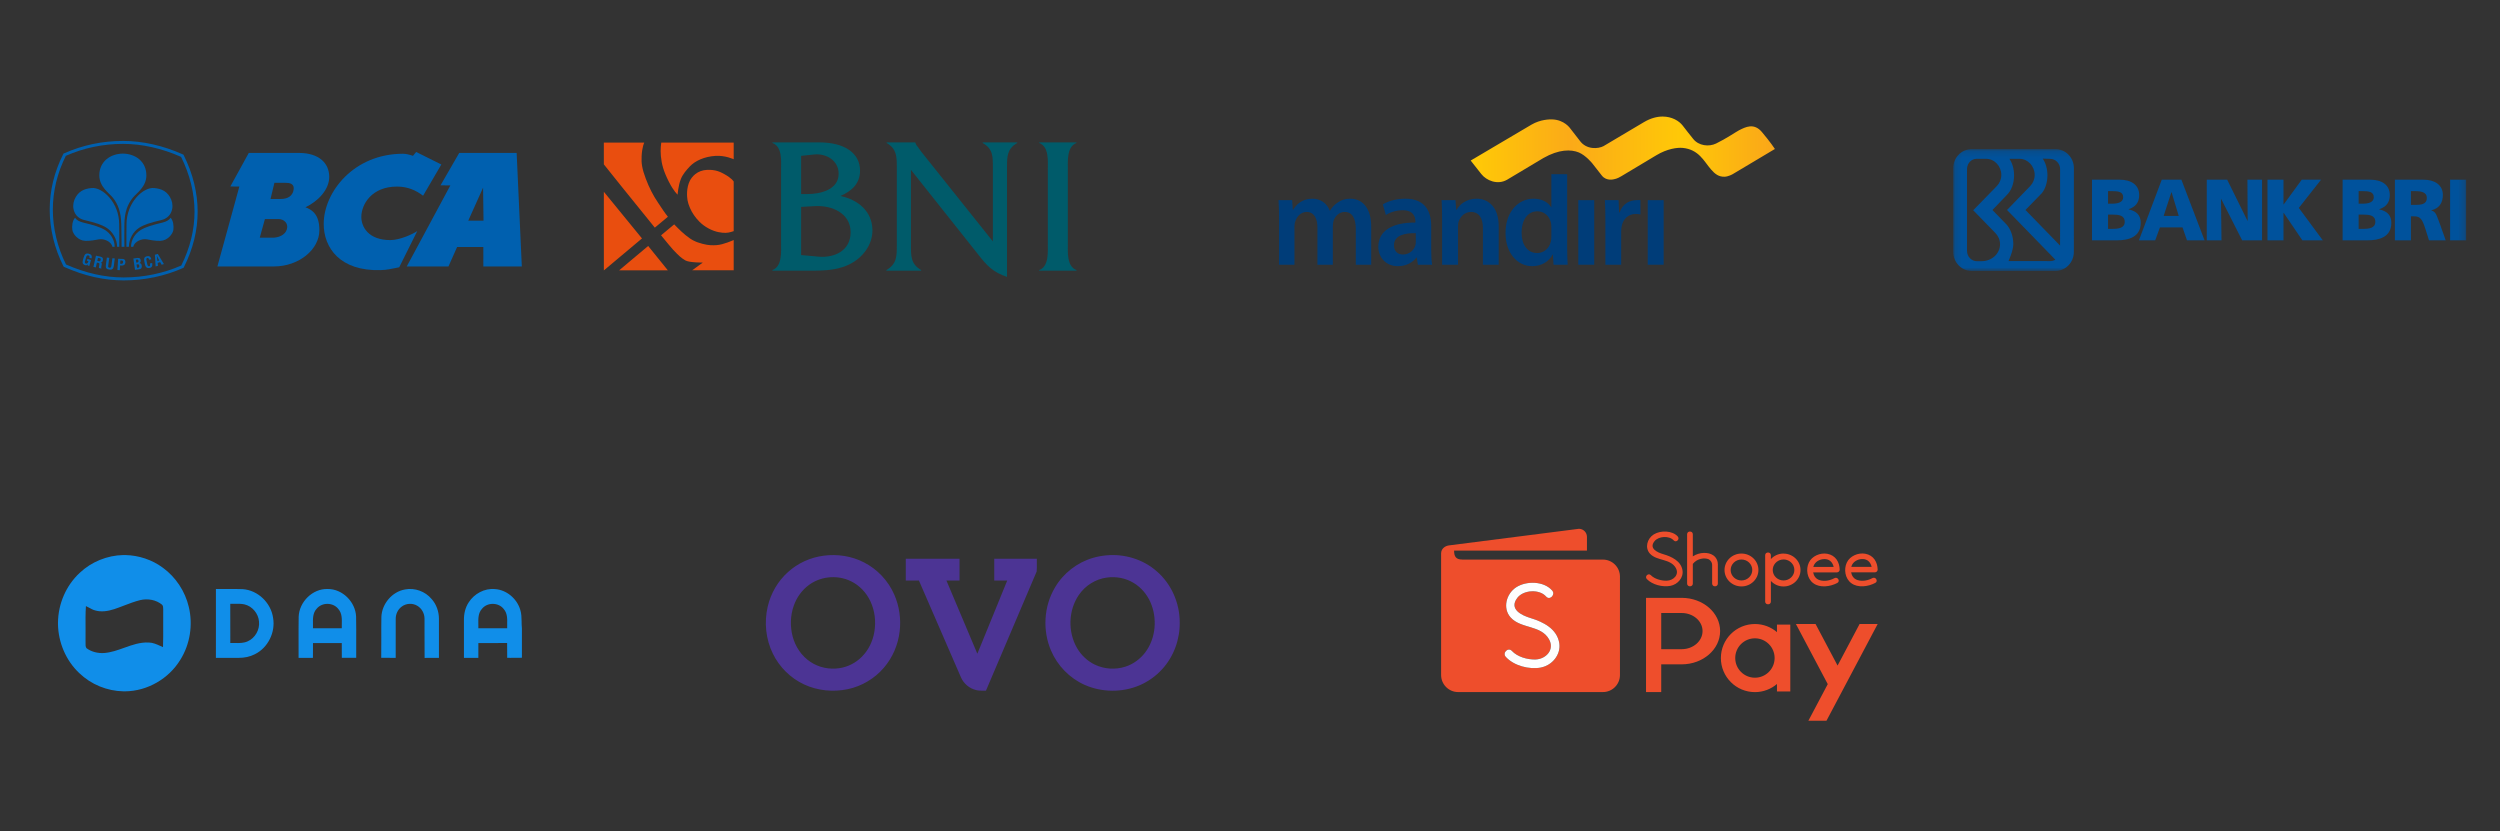 <svg width="388" height="129" viewBox="0 0 388 129" fill="none" xmlns="http://www.w3.org/2000/svg">
<rect x="0" y="0" width="388" height="129" fill="#333333" stroke="none"/>
<path fill-rule="evenodd" clip-rule="evenodd" d="M18.511 38.303C18.511 37.44 18.521 35.134 18.498 34.85C18.518 31.418 15.871 28.997 14.199 29.186C13.042 29.281 12.072 29.726 11.551 31.005C11.069 32.197 11.5 33.783 13.105 34.156C14.82 34.555 15.822 34.888 16.547 35.357C17.435 35.931 18.161 37.029 18.18 38.304" fill="#0060AF"/>
<path fill-rule="evenodd" clip-rule="evenodd" d="M17.794 38.304C17.799 37.198 17.144 36.22 16.289 35.694C15.53 35.23 14.51 34.925 12.866 34.532C12.358 34.409 11.826 34.137 11.662 33.79C11.226 34.204 11.147 35.133 11.224 35.677C11.313 36.305 12.092 37.342 13.266 37.382C13.983 37.409 14.889 37.237 15.323 37.15C16.073 36.997 17.259 37.44 17.448 38.303" fill="#0060AF"/>
<path fill-rule="evenodd" clip-rule="evenodd" d="M19.117 23.839C17.127 23.839 15.408 25.076 15.414 27.217C15.42 29.017 16.956 29.98 17.504 30.669C18.332 31.706 18.781 32.934 18.827 34.812C18.863 36.307 18.861 37.783 18.87 38.307H19.309C19.301 37.759 19.281 36.192 19.304 34.766C19.334 32.887 19.798 31.706 20.627 30.669C21.18 29.98 22.714 29.017 22.717 27.217C22.725 25.076 21.007 23.839 19.019 23.839" fill="#0060AF"/>
<path fill-rule="evenodd" clip-rule="evenodd" d="M19.622 38.303C19.622 37.44 19.612 35.134 19.634 34.85C19.614 31.418 22.259 28.997 23.933 29.186C25.09 29.281 26.059 29.726 26.581 31.005C27.063 32.197 26.629 33.783 25.027 34.156C23.31 34.555 22.309 34.888 21.583 35.357C20.695 35.931 20.021 37.029 20 38.304" fill="#0060AF"/>
<path fill-rule="evenodd" clip-rule="evenodd" d="M20.338 38.304C20.332 37.198 20.987 36.22 21.84 35.694C22.603 35.23 23.623 34.925 25.265 34.532C25.775 34.409 26.306 34.137 26.468 33.79C26.905 34.204 26.984 35.133 26.907 35.677C26.817 36.305 26.039 37.342 24.867 37.382C24.151 37.409 23.24 37.237 22.807 37.15C22.061 36.997 20.871 37.44 20.682 38.303" fill="#0060AF"/>
<path fill-rule="evenodd" clip-rule="evenodd" d="M20.952 41.875L20.698 40.123L21.312 40.035C21.462 40.016 21.644 40.041 21.717 40.129C21.797 40.221 21.822 40.298 21.838 40.419C21.861 40.569 21.815 40.741 21.636 40.828V40.833C21.836 40.833 21.956 40.968 21.992 41.197C21.997 41.245 22.012 41.361 21.997 41.458C21.956 41.69 21.81 41.764 21.563 41.797L20.952 41.875ZM21.348 41.561C21.421 41.551 21.495 41.547 21.552 41.512C21.641 41.458 21.633 41.342 21.62 41.255C21.59 41.065 21.537 40.993 21.323 41.023L21.189 41.042L21.274 41.57L21.348 41.561ZM21.219 40.752C21.301 40.74 21.411 40.731 21.457 40.658C21.481 40.609 21.512 40.571 21.491 40.462C21.466 40.334 21.421 40.255 21.248 40.286L21.088 40.31L21.151 40.759L21.219 40.752Z" fill="#0060AF"/>
<path fill-rule="evenodd" clip-rule="evenodd" d="M23.615 40.821C23.62 40.854 23.625 40.89 23.627 40.922C23.677 41.242 23.615 41.506 23.234 41.579C22.671 41.681 22.563 41.352 22.464 40.89L22.411 40.64C22.333 40.198 22.3 39.864 22.849 39.761C23.159 39.707 23.363 39.824 23.448 40.114C23.461 40.157 23.478 40.2 23.484 40.244L23.147 40.309C23.108 40.2 23.057 40.005 22.905 40.021C22.633 40.053 22.723 40.371 22.751 40.505L22.852 40.984C22.883 41.129 22.943 41.361 23.179 41.316C23.37 41.28 23.286 40.999 23.269 40.884" fill="#0060AF"/>
<path fill-rule="evenodd" clip-rule="evenodd" d="M24.155 41.351L24.039 39.538L24.491 39.408L25.44 40.985L25.084 41.085L24.859 40.684L24.463 40.797L24.515 41.252L24.155 41.351ZM24.43 40.503L24.716 40.425L24.336 39.692L24.43 40.503Z" fill="#0060AF"/>
<path fill-rule="evenodd" clip-rule="evenodd" d="M12.978 39.981C13.119 39.553 13.246 39.239 13.787 39.378C14.076 39.455 14.255 39.575 14.247 39.891C14.245 39.962 14.22 40.034 14.204 40.103L13.868 40.016C13.912 39.841 13.94 39.702 13.711 39.636C13.447 39.567 13.383 39.87 13.347 40L13.21 40.475C13.166 40.616 13.114 40.849 13.347 40.91C13.539 40.958 13.655 40.781 13.725 40.521L13.489 40.462L13.571 40.187L14.124 40.355L13.861 41.271L13.607 41.206L13.664 41.012H13.657C13.539 41.17 13.397 41.187 13.271 41.164C12.718 41.023 12.776 40.682 12.908 40.227" fill="#0060AF"/>
<path fill-rule="evenodd" clip-rule="evenodd" d="M15.037 40.756L14.871 41.501L14.496 41.424L14.895 39.685L15.535 39.821C15.909 39.897 16.022 40.054 15.969 40.377C15.939 40.563 15.842 40.763 15.605 40.747L15.602 40.744C15.803 40.81 15.82 40.905 15.785 41.07C15.77 41.14 15.665 41.565 15.737 41.634L15.74 41.686L15.352 41.59C15.335 41.473 15.391 41.261 15.412 41.143C15.434 41.039 15.469 40.893 15.357 40.838C15.27 40.794 15.237 40.796 15.138 40.775L15.037 40.756ZM15.101 40.486L15.354 40.55C15.507 40.571 15.593 40.496 15.623 40.322C15.65 40.161 15.615 40.099 15.477 40.068L15.206 40.016L15.101 40.486Z" fill="#0060AF"/>
<path fill-rule="evenodd" clip-rule="evenodd" d="M17.444 40.073L17.814 40.114L17.655 41.337C17.577 41.724 17.418 41.894 16.966 41.841C16.505 41.786 16.396 41.589 16.424 41.198L16.585 39.976L16.959 40.016L16.798 41.211C16.781 41.34 16.749 41.532 16.994 41.556C17.211 41.572 17.26 41.436 17.285 41.267" fill="#0060AF"/>
<path fill-rule="evenodd" clip-rule="evenodd" d="M18.224 41.908L18.335 40.159L19.048 40.188C19.385 40.204 19.473 40.463 19.462 40.711C19.453 40.861 19.403 41.029 19.264 41.12C19.15 41.198 19.003 41.216 18.867 41.21L18.635 41.198L18.588 41.931L18.224 41.908ZM18.645 40.931L18.834 40.941C18.987 40.946 19.089 40.889 19.102 40.677C19.11 40.473 19.028 40.438 18.829 40.43L18.68 40.425L18.645 40.931Z" fill="#0060AF"/>
<path fill-rule="evenodd" clip-rule="evenodd" d="M68.495 25.529L65.662 30.376C64.593 29.557 63.287 28.955 61.621 28.955C57.679 28.955 56.078 31.725 56.078 33.676C56.078 35.125 57.084 37.262 60.592 37.262C62.064 37.262 64.157 36.297 64.76 35.857L61.958 41.481C60.622 41.732 60.184 41.888 59.053 41.921C52.775 42.097 50.238 38.461 50.239 34.746C50.244 29.835 54.876 23.862 62.555 23.862C63.025 23.862 63.601 24.016 64.093 24.186L64.59 23.586" fill="#0060AF"/>
<path fill-rule="evenodd" clip-rule="evenodd" d="M80.184 23.737L80.986 41.354H75.016L75.013 38.333H70.942L69.602 41.354H63.127L69.896 28.774L68.37 28.765L71.27 23.737H80.184ZM74.974 29.126L72.672 34.25H75.043L74.974 29.126Z" fill="#0060AF"/>
<path fill-rule="evenodd" clip-rule="evenodd" d="M46.47 23.737C49.427 23.753 51.097 25.266 51.097 27.451C51.097 29.466 49.336 31.249 47.401 32.171C49.393 32.861 49.565 34.555 49.565 35.753C49.565 38.649 46.483 41.354 42.477 41.354H33.74L37.148 28.95L35.748 28.942L38.61 23.737C38.61 23.737 44.066 23.722 46.47 23.737V23.737ZM43.57 30.88C44.181 30.88 45.261 30.734 45.531 29.618C45.827 28.407 44.813 28.374 44.327 28.374L42.59 28.367L41.985 30.88H43.57ZM41.114 33.994L40.314 36.889H42.36C43.164 36.889 44.261 36.512 44.529 35.57C44.795 34.625 44.028 33.994 43.227 33.994H41.114Z" fill="#0060AF"/>
<path fill-rule="evenodd" clip-rule="evenodd" d="M19.195 43.519C16.17 43.519 13.062 42.817 9.957 41.428L9.881 41.392L9.844 41.319C8.451 38.547 7.714 35.515 7.714 32.548C7.714 29.585 8.421 26.683 9.815 23.914L9.853 23.841L9.931 23.804C12.803 22.521 15.893 21.872 19.117 21.872C22.12 21.872 25.328 22.595 28.391 23.967L28.47 24L28.506 24.075C29.926 26.898 30.675 29.93 30.675 32.848C30.675 35.754 29.956 38.659 28.534 41.481L28.497 41.555L28.418 41.589C25.59 42.851 22.4 43.519 19.195 43.519M10.244 41.047C13.26 42.385 16.268 43.06 19.195 43.06C22.299 43.06 25.386 42.42 28.134 41.208C29.498 38.474 30.19 35.66 30.19 32.847C30.19 30.023 29.468 27.086 28.102 24.345C25.129 23.028 22.024 22.329 19.117 22.329C15.995 22.329 13.003 22.953 10.218 24.185C8.881 26.868 8.201 29.68 8.201 32.547C8.201 35.42 8.908 38.358 10.244 41.047Z" fill="#0060AF"/>
<path fill-rule="evenodd" clip-rule="evenodd" d="M100.595 38.173L103.65 41.956H96.088L100.595 38.173ZM99.635 37.005L93.72 41.967L93.717 29.763L99.635 37.005ZM113.868 24.716C113.868 24.716 112.569 24.101 111.061 24.191C109.336 24.293 107.893 24.954 107.064 25.827C106.542 26.375 105.965 27.044 105.675 27.771C105.254 28.822 105.165 30.21 105.165 30.21C105.165 30.21 104.562 29.698 103.806 28.206C102.927 26.471 102.687 25.42 102.568 24.221C102.462 23.169 102.628 22.128 102.628 22.128H113.868V24.716ZM113.868 28.176V35.871C113.868 35.871 113.169 36.139 112.599 36.139C112.029 36.139 111.059 36.055 109.931 35.435C108.812 34.821 108.193 34.077 107.712 33.403C107.225 32.717 106.823 31.767 106.704 31.082C106.608 30.534 106.504 29.168 107.064 28.057C107.367 27.455 108.182 26.422 109.751 26.363C111.03 26.314 111.739 26.65 112.389 27.007C113.626 27.687 113.868 28.176 113.868 28.176V28.176ZM101.629 35.331L103.656 33.641C103.01 32.816 102.839 32.505 102.117 31.439C101.378 30.348 100.758 29.148 100.228 27.741C99.655 26.215 99.517 25.359 99.58 24.221C99.659 22.772 99.989 22.128 99.989 22.128H93.714L93.717 25.509C93.717 25.509 98.52 31.528 101.629 35.331V35.331ZM107.422 41.95H113.868V37.25C113.868 37.25 112.269 37.983 111.23 38.043C110.611 38.079 110.01 38.103 109.042 37.845C107.964 37.559 107.352 37.28 106.354 36.456C105.552 35.796 104.635 34.821 104.635 34.821L102.596 36.521C103.542 37.678 104.241 38.52 104.455 38.747C105.375 39.719 105.765 40.076 106.384 40.423C107.003 40.77 109.072 40.751 109.072 40.751L107.422 41.95Z" fill="#E94E0F"/>
<path fill-rule="evenodd" clip-rule="evenodd" d="M162.62 37.769C162.62 39.131 162.803 41.37 161.278 41.915V42.005H167.07V41.915C165.546 41.34 165.729 39.131 165.729 37.769V26.363C165.729 25.002 165.546 22.763 167.07 22.188V22.098H161.278V22.188C162.833 22.763 162.62 24.972 162.62 26.363V37.769ZM141.38 26.363L151.837 39.525C153.178 41.249 154.124 42.248 156.288 42.973V26C156.288 24.306 156.288 23.096 157.874 22.188V22.098H152.508V22.188C154.124 23.096 154.093 24.306 154.093 26V37.467L142.935 23.489L142.508 22.884C142.295 22.642 142.173 22.491 142.051 22.128V22.098H137.599V22.188C139.185 23.096 139.185 24.306 139.185 26V38.073C139.185 39.766 139.185 40.976 137.569 41.915V42.005H142.966V41.915C141.349 40.976 141.38 39.766 141.38 38.073V26.363ZM124.334 30.115V24.186L126.376 23.973C128.206 23.792 130.157 24.881 130.157 26.969C130.157 29.45 127.321 30.115 125.34 30.115H124.334ZM124.334 39.585V32.112L126.468 31.991C129.151 31.84 132.016 33.111 132.016 36.045C132.016 38.919 129.487 40.069 126.986 39.827L124.334 39.585ZM121.224 37.739C121.224 39.131 121.407 41.34 119.882 41.915V42.005H124.913C127.199 42.005 129.608 42.096 131.742 41.068C133.785 40.099 135.401 38.102 135.401 35.773C135.401 32.808 133.175 30.992 130.431 30.417C132.169 29.661 133.479 28.512 133.479 26.484C133.479 23.792 131.133 22.098 127.109 22.098H119.882V22.188C121.438 22.763 121.224 24.972 121.224 26.333V37.739Z" fill="#005B6A"/>
<path fill-rule="evenodd" clip-rule="evenodd" d="M198.51 34.047C198.51 32.894 198.49 31.927 198.429 31.064H200.542L200.641 32.546H200.7C201.179 31.763 202.055 30.837 203.688 30.837C204.963 30.837 205.959 31.579 206.377 32.69H206.418C206.757 32.135 207.154 31.724 207.612 31.434C208.15 31.044 208.768 30.837 209.565 30.837C211.178 30.837 212.81 31.968 212.81 35.179V41.083H210.42V35.55C210.42 33.883 209.864 32.894 208.689 32.894C207.851 32.894 207.233 33.513 206.976 34.233C206.915 34.479 206.855 34.788 206.855 35.074V41.083H204.465V35.281C204.465 33.883 203.928 32.894 202.792 32.894C201.876 32.894 201.259 33.636 201.039 34.334C200.939 34.583 200.899 34.87 200.899 35.158V41.083H198.51V34.047Z" fill="#003D79"/>
<path fill-rule="evenodd" clip-rule="evenodd" d="M222.122 38.676C222.122 39.581 222.162 40.464 222.262 41.083H220.05L219.891 39.973H219.831C219.233 40.755 218.218 41.31 216.963 41.31C215.01 41.31 213.915 39.85 213.915 38.327C213.915 35.795 216.086 34.521 219.671 34.541V34.376C219.671 33.717 219.412 32.627 217.699 32.627C216.743 32.627 215.746 32.936 215.089 33.368L214.611 31.723C215.329 31.27 216.585 30.837 218.118 30.837C221.226 30.837 222.122 32.875 222.122 35.055V38.676ZM219.731 36.187C217.998 36.146 216.345 36.536 216.345 38.059C216.345 39.046 216.963 39.499 217.74 39.499C218.715 39.499 219.433 38.841 219.651 38.121C219.711 37.936 219.731 37.729 219.731 37.565V36.187Z" fill="#003D79"/>
<path fill-rule="evenodd" clip-rule="evenodd" d="M223.816 34.047C223.816 32.894 223.794 31.927 223.736 31.064H225.886L226.006 32.566H226.065C226.484 31.785 227.539 30.837 229.152 30.837C230.846 30.837 232.599 31.968 232.599 35.138V41.083H230.149V35.426C230.149 33.985 229.631 32.894 228.296 32.894C227.32 32.894 226.643 33.615 226.384 34.376C226.305 34.603 226.285 34.913 226.285 35.199V41.083H223.816V34.047Z" fill="#003D79"/>
<path fill-rule="evenodd" clip-rule="evenodd" d="M243.221 27.038V38.264C243.221 39.292 243.26 40.405 243.3 41.084H241.109L241.011 39.499H240.97C240.392 40.611 239.215 41.31 237.802 41.31C235.493 41.31 233.66 39.273 233.66 36.187C233.639 32.833 235.671 30.837 238.001 30.837C239.336 30.837 240.293 31.414 240.73 32.155H240.77V27.038H243.221ZM240.77 35.239C240.77 35.036 240.75 34.788 240.712 34.583C240.492 33.595 239.715 32.792 238.599 32.792C237.026 32.792 236.149 34.233 236.149 36.105C236.149 37.936 237.026 39.273 238.579 39.273C239.575 39.273 240.452 38.574 240.691 37.484C240.75 37.257 240.77 37.01 240.77 36.742V35.239Z" fill="#003D79"/>
<path fill-rule="evenodd" clip-rule="evenodd" d="M244.952 41.083H247.424V31.064H244.952V41.083Z" fill="#003D79"/>
<path fill-rule="evenodd" clip-rule="evenodd" d="M249.156 34.294C249.156 32.936 249.135 31.968 249.076 31.064H251.207L251.285 32.976H251.368C251.845 31.557 252.981 31.064 254.016 31.064C254.255 31.064 254.394 31.021 254.594 31.064V33.286C254.394 33.245 254.175 33.204 253.877 33.204C252.702 33.204 251.904 33.985 251.685 35.116C251.647 35.343 251.606 35.611 251.606 35.901V41.084H249.156V34.294Z" fill="#003D79"/>
<path fill-rule="evenodd" clip-rule="evenodd" d="M255.729 41.083H258.198V31.064H255.729V41.083Z" fill="#003D79"/>
<path fill-rule="evenodd" clip-rule="evenodd" d="M255.145 18.951C253.662 19.838 250.165 21.91 248.859 22.682V22.682C248.063 23.101 246.22 23.283 245.177 21.831V21.831C245.159 21.805 243.791 20.04 243.735 19.973V19.973C243.696 19.927 242.812 18.572 240.841 18.529V18.529C240.55 18.522 239.103 18.514 237.69 19.343V19.343C235.813 20.451 231.447 23.029 231.447 23.029V23.029C231.446 23.029 231.446 23.032 231.444 23.032V23.032C229.649 24.092 228.251 24.918 228.251 24.918V24.918L229.903 27.014C230.676 28.005 232.419 28.772 233.93 27.876V27.876C233.93 27.876 239.515 24.535 239.535 24.526V24.526C241.95 23.157 243.814 23.157 245.051 23.666V23.666C246.161 24.151 247.127 25.358 247.127 25.358V25.358C247.127 25.358 248.389 26.974 248.612 27.257V27.257C249.33 28.17 250.519 27.811 250.519 27.811V27.811C250.519 27.811 250.959 27.76 251.624 27.353V27.353C251.624 27.353 257.033 24.113 257.036 24.112V24.112C258.754 23.071 260.329 22.877 261.134 22.953V22.953C263.656 23.19 264.44 25.01 265.533 26.279V26.279C266.177 27.026 266.758 27.45 267.646 27.428V27.428C268.23 27.416 268.89 27.05 268.987 26.984V26.984L275.465 23.122C275.465 23.122 274.8 22.089 273.439 20.48V20.48C272.221 19.044 270.927 19.694 269.895 20.222V20.222C269.462 20.443 267.891 21.522 266.335 22.275V22.275C265.227 22.811 263.634 22.65 262.762 21.536V21.536C262.709 21.468 261.297 19.703 261.149 19.485V19.485C260.579 18.748 259.467 18.088 258.042 18.088V18.088C257.176 18.088 256.193 18.332 255.145 18.951" fill="url(#paint0_linear_8_2078)"/>
<path fill-rule="evenodd" clip-rule="evenodd" d="M324.68 27.888H328.97C330.707 27.888 332.002 28.656 332.002 30.274C332.002 31.46 331.401 32.121 330.359 32.471V32.498C331.601 32.755 332.243 33.429 332.243 34.574C332.243 36.826 330.278 37.297 328.608 37.297H324.68V27.888ZM327.165 31.609H327.86C328.675 31.609 329.518 31.406 329.518 30.61C329.518 29.749 328.716 29.667 327.886 29.667H327.165V31.609ZM327.165 35.518H327.901C328.809 35.518 329.757 35.383 329.757 34.426C329.757 33.402 328.782 33.307 327.927 33.307H327.165V35.518Z" fill="#00529C"/>
<path fill-rule="evenodd" clip-rule="evenodd" d="M335.505 27.888H338.551L342.146 37.297H339.42L338.725 35.289H335.225L334.489 37.297H331.964L335.505 27.888ZM337.029 29.829H337.001L335.799 33.51H338.137L337.029 29.829Z" fill="#00529C"/>
<path fill-rule="evenodd" clip-rule="evenodd" d="M342.492 27.888H345.658L348.812 34.278H348.838L348.799 27.888H351.071V37.297H347.984L344.723 30.867H344.697L344.777 37.297H342.492V27.888Z" fill="#00529C"/>
<path fill-rule="evenodd" clip-rule="evenodd" d="M351.914 27.888H354.399V31.731H354.426L357.231 27.888H360.225L356.777 32.269L360.493 37.297H357.325L354.426 33.024H354.399V37.297H351.914V27.888Z" fill="#00529C"/>
<path fill-rule="evenodd" clip-rule="evenodd" d="M363.574 27.888H367.863C369.6 27.888 370.896 28.656 370.896 30.274C370.896 31.46 370.296 32.121 369.253 32.471V32.498C370.496 32.755 371.137 33.429 371.137 34.574C371.137 36.826 369.173 37.297 367.503 37.297H363.574V27.888ZM366.06 31.609H366.754C367.569 31.609 368.41 31.406 368.41 30.61C368.41 29.749 367.609 29.667 366.781 29.667H366.06V31.609ZM366.06 35.518H366.795C367.703 35.518 368.652 35.383 368.652 34.426C368.652 33.402 367.677 33.307 366.821 33.307H366.06V35.518Z" fill="#00529C"/>
<path fill-rule="evenodd" clip-rule="evenodd" d="M371.688 27.888H376.124C377.781 27.888 379.131 28.642 379.131 30.261C379.131 31.515 378.543 32.35 377.341 32.633V32.66C378.141 32.876 378.195 33.59 378.663 34.736L379.572 37.297H376.98L376.445 35.6C375.937 33.982 375.616 33.577 374.694 33.577H374.173V37.297H371.688V27.888ZM374.173 31.797H374.828C375.63 31.797 376.646 31.77 376.646 30.705C376.646 29.829 375.776 29.667 374.828 29.667H374.173V31.797Z" fill="#00529C"/>
<mask id="mask0_8_2078" style="mask-type:luminance" maskUnits="userSpaceOnUse" x="303" y="23" width="80" height="20">
<path fill-rule="evenodd" clip-rule="evenodd" d="M303.143 42.05H382.742V23.143H303.143V42.05Z" fill="white"/>
</mask>
<g mask="url(#mask0_8_2078)">
<path fill-rule="evenodd" clip-rule="evenodd" d="M380.257 37.297H382.742V27.888H380.257V37.297Z" fill="#00529C"/>
<path fill-rule="evenodd" clip-rule="evenodd" d="M319.009 23.143H306.001C304.423 23.143 303.143 24.466 303.143 26.099V26.13V39.095C303.143 40.712 304.399 42.026 305.958 42.05H319.002C320.581 42.05 321.861 40.727 321.861 39.095L321.867 26.099C321.867 24.466 320.588 23.143 319.009 23.143V23.143ZM307.548 40.535L306.838 40.543C305.979 40.543 305.283 39.831 305.283 38.952L305.279 38.827V26.825L305.283 26.179C305.315 25.328 305.955 24.644 306.794 24.644H308.237C309.544 24.644 310.604 25.791 310.604 27.144C310.604 27.813 310.344 28.42 309.923 28.862L306.243 32.63L309.692 36.174C310.137 36.636 310.406 37.245 310.406 37.91C310.406 39.36 309.126 40.535 307.548 40.535V40.535ZM318.153 40.523L311.721 40.52C311.721 40.52 312.465 38.899 312.465 37.895C312.465 36.671 312.059 35.578 311.424 34.854L309.225 32.592L311.47 30.251C312.138 29.617 312.582 28.492 312.582 27.211C312.582 26.196 312.304 25.297 311.856 24.644H313.415C314.722 24.644 315.783 25.791 315.783 27.144C315.783 27.813 315.523 28.42 315.102 28.862L311.492 32.59L318.99 40.305C318.753 40.456 318.453 40.523 318.153 40.523V40.523ZM319.724 38.114L314.35 32.589L316.909 29.964C317.431 29.307 317.761 28.317 317.761 27.211C317.761 26.189 317.479 25.268 317.027 24.615L318.173 24.65C319.031 24.65 319.728 25.363 319.728 26.241L319.724 38.114Z" fill="#00529C"/>
</g>
<path fill-rule="evenodd" clip-rule="evenodd" d="M19.427 86.144H19.127C16.634 86.196 14.178 87.194 12.367 88.91C10.245 90.875 9.027 93.738 9 96.624V96.893C9.051 99.719 10.235 102.516 12.296 104.46C14.121 106.224 16.623 107.252 19.163 107.294H19.456C22.889 107.255 26.192 105.333 27.977 102.413C29.503 99.992 29.973 96.947 29.295 94.17C28.727 91.775 27.293 89.592 25.306 88.134C23.619 86.874 21.531 86.183 19.427 86.144ZM14.766 94.737C15.735 95.021 16.768 94.848 17.712 94.544C18.232 94.372 18.744 94.176 19.256 93.98C20.083 93.663 20.911 93.347 21.773 93.134C22.926 92.864 24.222 93.081 25.146 93.846C25.329 94.022 25.328 94.275 25.328 94.516C25.328 94.575 25.328 94.634 25.331 94.691C25.32 95.465 25.324 96.24 25.328 97.014C25.333 98.156 25.338 99.297 25.299 100.437C25.16 100.378 25.021 100.315 24.883 100.252L24.883 100.252C24.312 99.993 23.738 99.732 23.096 99.72C21.756 99.646 20.519 100.091 19.279 100.536C18.27 100.898 17.259 101.261 16.191 101.346C15.222 101.414 14.21 101.184 13.424 100.601C13.262 100.378 13.271 100.099 13.278 99.826C13.282 99.715 13.285 99.605 13.277 99.5C13.291 98.806 13.285 98.112 13.278 97.418C13.268 96.298 13.257 95.178 13.336 94.064C13.513 94.142 13.683 94.236 13.854 94.33C14.147 94.491 14.44 94.653 14.766 94.737ZM35.101 91.411C34.571 91.415 34.04 91.418 33.51 91.412C33.509 93.192 33.509 94.973 33.509 96.754C33.509 98.535 33.509 100.316 33.508 102.098C34.099 102.098 34.69 102.098 35.281 102.098C35.871 102.098 36.462 102.098 37.053 102.099C37.913 102.101 38.781 101.936 39.549 101.538C41.592 100.536 42.776 98.127 42.384 95.894C42.06 93.569 40.029 91.593 37.669 91.436C36.814 91.4 35.958 91.406 35.101 91.411ZM35.743 98.924V98.924C35.747 97.186 35.751 95.448 35.736 93.71C35.965 93.717 36.196 93.713 36.426 93.709C36.931 93.7 37.436 93.691 37.931 93.798C39.162 94.08 40.111 95.228 40.199 96.482C40.329 97.73 39.605 99.018 38.453 99.528C37.828 99.823 37.142 99.809 36.463 99.795C36.22 99.79 35.978 99.784 35.74 99.794L35.743 98.924ZM46.353 95.733C46.425 93.416 48.511 91.334 50.858 91.413C53.157 91.389 55.176 93.426 55.267 95.699C55.291 97.004 55.288 98.31 55.284 99.616V99.618V99.618V99.618C55.282 100.443 55.279 101.269 55.284 102.095L55.282 102.095H55.282H55.282H55.282C54.537 102.096 53.794 102.098 53.05 102.095C53.047 101.712 53.047 101.33 53.047 100.947V100.947V100.947V100.947C53.048 100.565 53.048 100.183 53.044 99.801C52.167 99.805 51.291 99.805 50.414 99.804H50.414H50.414H50.414C49.801 99.803 49.188 99.803 48.575 99.804C48.572 100.089 48.573 100.375 48.574 100.66V100.66V100.66V100.66V100.66C48.576 101.142 48.578 101.624 48.564 102.105C48.069 102.093 47.575 102.094 47.081 102.096H47.081H47.081H47.081H47.08H47.08H47.08C46.833 102.096 46.586 102.097 46.34 102.096C46.342 101.325 46.34 100.553 46.338 99.782C46.335 98.432 46.331 97.082 46.353 95.733ZM49.146 94.476C48.537 95.134 48.555 96.021 48.572 96.872C48.576 97.088 48.581 97.302 48.575 97.509C49.17 97.51 49.765 97.509 50.36 97.509H50.361H50.361H50.362H50.363C51.257 97.508 52.151 97.508 53.044 97.511C53.039 97.304 53.044 97.092 53.048 96.877L53.049 96.876C53.067 96.045 53.087 95.179 52.514 94.523C51.714 93.473 49.974 93.449 49.146 94.476ZM59.191 95.757C59.258 93.717 60.852 91.824 62.876 91.481C64.382 91.191 65.996 91.784 66.977 92.957C67.736 93.792 68.123 94.923 68.123 96.045C68.126 97.39 68.124 98.734 68.124 100.079V100.079C68.123 100.751 68.123 101.424 68.123 102.096C67.87 102.098 67.616 102.097 67.363 102.096H67.363C66.875 102.094 66.386 102.092 65.898 102.108C65.882 100.965 65.885 99.822 65.887 98.678C65.889 97.799 65.891 96.92 65.885 96.041C65.897 95.225 65.46 94.412 64.746 94.007C64.005 93.563 63.002 93.629 62.322 94.163C61.734 94.602 61.406 95.334 61.416 96.063C61.413 97.211 61.413 98.359 61.414 99.507V99.51C61.414 100.372 61.414 101.234 61.413 102.096C61.141 102.095 60.869 102.095 60.596 102.096C60.12 102.097 59.644 102.098 59.167 102.09C59.183 101.072 59.181 100.055 59.178 99.037C59.174 97.943 59.171 96.85 59.191 95.757ZM72.746 93.483C73.608 92.139 75.201 91.272 76.811 91.425C78.63 91.538 80.244 92.924 80.748 94.656C80.934 95.241 80.943 95.852 80.952 96.463C80.957 96.812 80.962 97.161 81 97.505V102.084C80.428 102.1 79.857 102.098 79.285 102.096C79.095 102.095 78.904 102.095 78.714 102.095C78.713 101.848 78.713 101.602 78.714 101.355C78.715 100.835 78.716 100.314 78.704 99.794C77.799 99.807 76.893 99.805 75.988 99.803H75.988C75.406 99.802 74.823 99.801 74.241 99.804C74.24 100.186 74.24 100.568 74.24 100.949C74.24 101.331 74.24 101.714 74.24 102.096H72.004C72.004 101.111 72.004 100.127 72.004 99.143C72.004 98.159 72.004 97.175 72.003 96.191C71.993 95.243 72.219 94.28 72.746 93.483ZM74.8 94.491C74.204 95.146 74.221 96.027 74.238 96.871L74.239 96.871C74.243 97.088 74.247 97.302 74.241 97.509C75.235 97.51 76.229 97.51 77.223 97.509C77.72 97.509 78.216 97.509 78.713 97.509C78.706 97.297 78.71 97.079 78.715 96.858C78.733 96.031 78.751 95.171 78.177 94.518C77.37 93.467 75.623 93.453 74.8 94.491Z" fill="#108EE9"/>
<path fill-rule="evenodd" clip-rule="evenodd" d="M179.524 88.664C177.409 86.796 174.502 85.924 171.706 86.191C171.007 86.254 170.314 86.379 169.641 86.578C167.177 87.287 165.015 88.975 163.725 91.189C161.99 94.109 161.782 97.857 163.121 100.971C164.116 103.316 166.017 105.263 168.347 106.295C170.994 107.468 174.127 107.503 176.797 106.385C178.159 105.812 179.393 104.937 180.383 103.841C182.19 101.867 183.152 99.173 183.091 96.505C183.075 93.547 181.777 90.598 179.524 88.664ZM167.416 92.367C168.409 90.886 170.049 89.853 171.823 89.632C173.23 89.441 174.705 89.721 175.924 90.459C177.095 91.153 178.01 92.243 178.557 93.486C179.637 95.964 179.395 99.036 177.764 101.222C176.99 102.257 175.904 103.065 174.671 103.463C173.123 103.967 171.379 103.859 169.912 103.148C168.756 102.592 167.789 101.67 167.147 100.56C165.714 98.069 165.796 94.753 167.416 92.367ZM134.084 87.282C132.176 86.293 129.955 85.962 127.832 86.244C125.786 86.508 123.819 87.395 122.292 88.788C120.726 90.189 119.627 92.089 119.152 94.132C118.578 96.558 118.843 99.186 119.94 101.429C120.948 103.524 122.7 105.253 124.811 106.229C126.902 107.202 129.312 107.435 131.562 106.962C133.724 106.512 135.721 105.325 137.161 103.651C138.533 102.069 139.387 100.06 139.627 97.984C139.859 96.047 139.572 94.048 138.783 92.263C137.847 90.131 136.163 88.333 134.084 87.282ZM125.596 90.75C126.438 90.142 127.437 89.76 128.465 89.628C129.696 89.469 130.978 89.664 132.092 90.22C133.403 90.86 134.455 91.98 135.074 93.295C135.777 94.762 135.968 96.453 135.703 98.052C135.459 99.51 134.792 100.918 133.727 101.957C132.811 102.881 131.593 103.497 130.308 103.696C128.734 103.944 127.064 103.604 125.745 102.7C124.383 101.792 123.427 100.341 123.014 98.767C122.606 97.212 122.657 95.531 123.19 94.013C123.643 92.719 124.476 91.548 125.596 90.75ZM140.577 86.714L140.576 86.714C140.576 87.465 140.576 88.216 140.576 88.968C140.576 89.344 140.576 89.72 140.576 90.096C141.086 90.097 141.595 90.097 142.105 90.097C142.275 90.097 142.445 90.097 142.615 90.097C143.876 92.997 145.135 95.898 146.394 98.799C147.309 100.906 148.223 103.013 149.138 105.119C149.564 106.096 150.458 106.859 151.499 107.1C151.878 107.199 152.269 107.195 152.658 107.191C152.779 107.19 152.9 107.189 153.02 107.191C154.215 104.377 155.413 101.565 156.612 98.753C158.041 95.401 159.469 92.048 160.891 88.694C160.927 88.285 160.922 87.873 160.916 87.461C160.913 87.212 160.91 86.962 160.916 86.713H154.308V86.719C154.307 87.846 154.306 88.971 154.308 90.097C154.595 90.097 154.883 90.097 155.171 90.097C155.554 90.097 155.938 90.096 156.321 90.097C155.795 91.386 155.27 92.675 154.746 93.965C153.728 96.465 152.71 98.965 151.683 101.461C150.884 99.567 150.084 97.673 149.284 95.78C148.485 93.885 147.685 91.991 146.885 90.097C147.224 90.096 147.562 90.096 147.901 90.097C148.239 90.097 148.578 90.097 148.917 90.096V86.714C146.137 86.712 143.357 86.713 140.577 86.714Z" fill="#4C3494"/>
<path fill-rule="evenodd" clip-rule="evenodd" d="M226.937 86.849H248.778C250.23 86.849 251.417 88.037 251.417 89.488V104.77C251.417 106.221 250.23 107.408 248.778 107.408H226.299C224.848 107.408 223.66 106.221 223.66 104.77V85.889C223.66 85.2 224.225 84.724 224.906 84.643L245.048 82.07C245.737 82.07 246.294 82.635 246.294 83.316V85.457H225.676C225.676 86.351 225.947 86.842 226.937 86.842V86.849ZM239.184 103.597C237.344 103.949 234.984 103.34 233.702 101.955C233.123 101.332 234.053 100.394 234.64 101.017C235.505 101.948 237.044 102.38 238.297 102.351C239.895 102.314 241.324 100.856 240.415 99.229C239.155 96.978 236.054 97.609 234.457 95.835C233.167 94.406 233.775 92.156 235.292 91.159C236.875 90.118 239.602 90.162 240.899 91.65C241.456 92.288 240.525 93.226 239.961 92.588C238.913 91.386 236.436 91.547 235.49 92.786C234.141 94.552 236.157 95.505 237.564 95.93C239.499 96.517 241.647 97.587 241.999 99.808C242.277 101.596 240.899 103.252 239.184 103.59V103.597Z" fill="#EE4E2C"/>
<path fill-rule="evenodd" clip-rule="evenodd" d="M239.184 103.597C237.344 103.949 234.984 103.34 233.702 101.955C233.123 101.332 234.053 100.394 234.64 101.017C235.505 101.948 237.044 102.38 238.297 102.351C239.895 102.314 241.324 100.856 240.415 99.228C239.155 96.978 236.054 97.609 234.457 95.835C233.167 94.406 233.775 92.156 235.292 91.159C236.875 90.118 239.602 90.162 240.899 91.65C241.456 92.287 240.525 93.233 239.961 92.588C238.913 91.386 236.435 91.547 235.49 92.786C234.141 94.552 236.157 95.505 237.564 95.93C239.499 96.516 241.647 97.587 241.999 99.808C242.277 101.596 240.899 103.252 239.184 103.589V103.597Z" fill="#FEFEFE"/>
<path d="M276.806 85.911C276.022 85.911 275.326 86.241 274.842 86.769V86.161C274.842 85.611 273.955 85.611 273.955 86.161V93.373C273.955 93.922 274.842 93.93 274.842 93.373V90.162C275.326 90.69 276.029 91.02 276.806 91.02C278.258 91.02 279.438 89.877 279.438 88.469C279.438 87.062 278.258 85.919 276.806 85.919V85.911ZM276.806 90.089C275.875 90.089 275.128 89.356 275.128 88.462C275.128 87.656 275.736 86.981 276.535 86.85C276.535 86.85 276.542 86.85 276.55 86.85C276.63 86.835 276.718 86.828 276.806 86.828C277.488 86.828 278.082 87.231 278.345 87.802V87.81C278.433 88.008 278.485 88.228 278.485 88.462C278.485 89.364 277.73 90.089 276.806 90.089ZM270.276 91.013C268.825 91.013 267.644 89.869 267.644 88.462C267.644 87.055 268.825 85.911 270.276 85.911C271.727 85.911 272.907 87.055 272.907 88.462C272.907 89.869 271.727 91.013 270.276 91.013ZM270.276 86.835C269.352 86.835 268.597 87.568 268.597 88.462C268.597 89.364 269.352 90.089 270.276 90.089C271.199 90.089 271.954 89.356 271.954 88.462C271.954 87.561 271.199 86.835 270.276 86.835ZM291.414 88.411C291.392 87.238 290.776 86.175 289.494 85.941C288.387 85.736 287.097 86.3 286.628 87.304C286.137 88.345 286.342 89.774 287.309 90.5C288.35 91.284 289.977 91.042 291.047 90.463C291.546 90.192 291.099 89.452 290.6 89.723C289.926 90.089 289.039 90.272 288.277 90.023C287.705 89.84 287.39 89.364 287.295 88.829H290.974C291.209 88.829 291.421 88.631 291.414 88.396V88.411ZM287.324 87.978C287.331 87.949 287.339 87.912 287.346 87.883C287.559 87.187 288.284 86.776 289.017 86.762C289.86 86.74 290.329 87.304 290.476 87.978H287.317H287.324ZM285.521 88.418C285.499 87.245 284.883 86.183 283.601 85.948C282.494 85.743 281.204 86.307 280.735 87.311C280.244 88.352 280.449 89.781 281.417 90.507C282.457 91.291 284.084 91.049 285.155 90.47C285.653 90.199 285.206 89.459 284.707 89.73C284.033 90.097 283.146 90.28 282.384 90.031C281.812 89.847 281.497 89.371 281.402 88.836H285.081C285.316 88.836 285.528 88.638 285.521 88.403V88.418ZM281.431 87.986C281.439 87.956 281.446 87.92 281.453 87.89C281.666 87.194 282.391 86.784 283.124 86.769C283.967 86.747 284.436 87.311 284.583 87.986H281.424H281.431ZM266.611 87.59V90.573C266.611 91.137 265.724 91.137 265.724 90.573V87.648C265.695 87.07 265.204 86.806 265.182 86.798C264.551 86.527 263.408 86.652 262.726 87.517V90.573C262.726 91.137 261.84 91.137 261.84 90.573V82.914C261.84 82.349 262.726 82.357 262.726 82.914V86.351C263.811 85.626 265.189 85.706 265.841 86.153C265.841 86.153 266.618 86.578 266.611 87.59ZM260.396 83.266C259.531 82.313 257.706 82.283 256.65 82.95C255.639 83.588 255.228 85.032 256.093 85.948C257.163 87.084 259.23 86.681 260.073 88.125C260.681 89.173 259.729 90.104 258.659 90.126C257.823 90.141 256.79 89.862 256.211 89.268C255.822 88.865 255.199 89.466 255.588 89.869C256.445 90.756 258.021 91.152 259.245 90.925C260.388 90.712 261.312 89.642 261.121 88.499C260.887 87.077 259.45 86.388 258.16 86.014C257.222 85.743 255.873 85.127 256.775 83.999C257.405 83.2 259.062 83.097 259.765 83.874C260.139 84.284 260.762 83.683 260.388 83.273L260.396 83.266Z" fill="#EE4E2C"/>
<path fill-rule="evenodd" clip-rule="evenodd" d="M283.469 111.857H280.661L283.667 106.177L278.726 96.847H281.776L285.191 103.297L288.607 96.847H291.414L283.469 111.857ZM255.463 107.408H257.823V103.106H260.997C264.287 103.106 266.963 100.797 266.963 97.946C266.963 95.095 264.295 92.786 260.997 92.786H255.463C255.463 97.66 255.463 102.534 255.463 107.416V107.408ZM257.823 100.746V95.139H260.997C262.785 95.139 264.236 96.392 264.236 97.946C264.236 99.493 262.785 100.753 260.997 100.753H257.823V100.746ZM275.787 96.935H277.854V107.32H275.787V106.155C274.864 106.939 273.669 107.416 272.365 107.416C269.447 107.416 267.08 105.048 267.08 102.131C267.08 99.214 269.447 96.847 272.365 96.847C273.669 96.847 274.864 97.323 275.787 98.107V96.942V96.935ZM272.365 99.067C274.05 99.067 275.421 100.438 275.421 102.124C275.421 103.81 274.05 105.18 272.365 105.18C270.679 105.18 269.308 103.81 269.308 102.124C269.308 100.438 270.679 99.067 272.365 99.067Z" fill="#EE4E2C"/>
<defs>
<linearGradient id="paint0_linear_8_2078" x1="228.251" y1="28.273" x2="275.465" y2="28.273" gradientUnits="userSpaceOnUse">
<stop stop-color="#FFCA06"/>
<stop offset="0.331" stop-color="#FBAA18"/>
<stop offset="0.695" stop-color="#FFC907"/>
<stop offset="1" stop-color="#FAA619"/>
</linearGradient>
</defs>
</svg>
